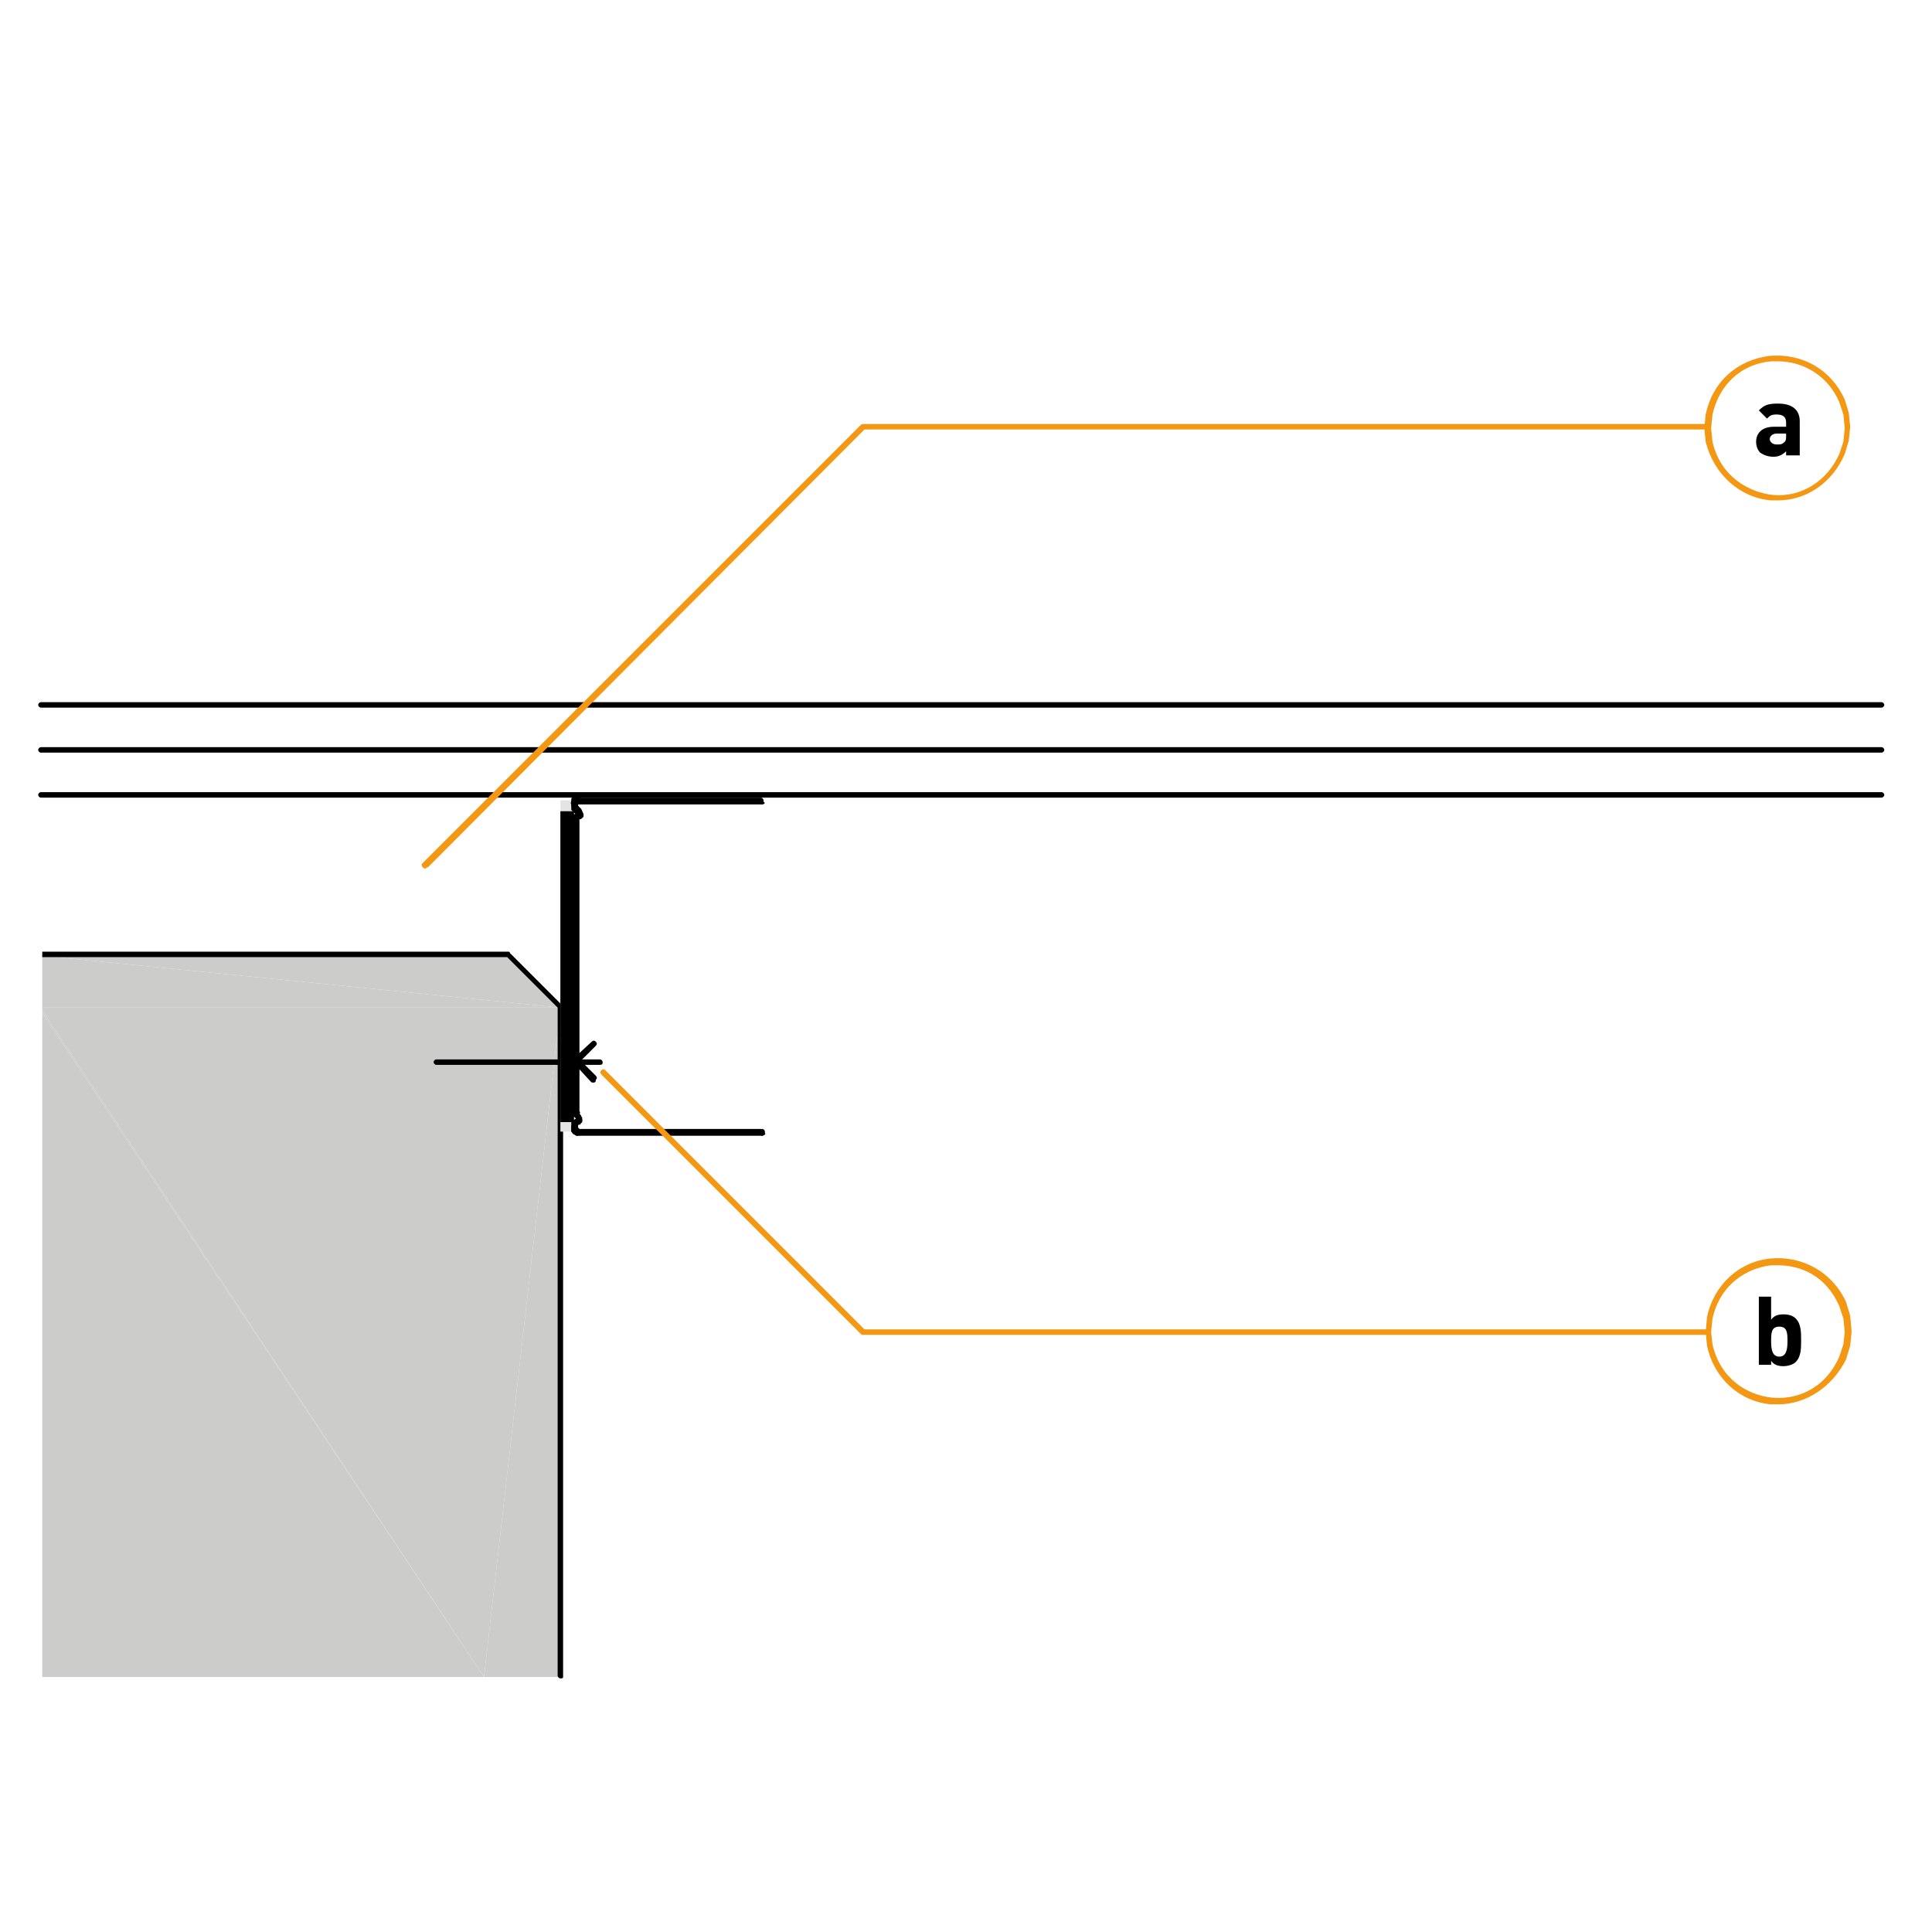 <?xml version="1.0" encoding="utf-8"?>
<!-- Generator: Adobe Illustrator 27.2.0, SVG Export Plug-In . SVG Version: 6.00 Build 0)  -->
<svg version="1.1" id="Lager_1" xmlns="http://www.w3.org/2000/svg" xmlns:xlink="http://www.w3.org/1999/xlink" x="0px" y="0px"
	 viewBox="0 0 141.7 141.7" style="enable-background:new 0 0 141.7 141.7;" xml:space="preserve">
<style type="text/css">
	.st0{fill:#CCCCCB;}
	.st1{clip-path:url(#SVGID_00000079467987358319263370000001455221633391025825_);}
	.st2{fill-rule:evenodd;clip-rule:evenodd;fill:#E4E4E4;}
	.st3{fill:none;stroke:#000000;stroke-miterlimit:10;}
	.st4{fill:#F49712;}
</style>
<g>
	<polygon class="st0" points="3.1,73.9 41.1,73.9 3.1,70.1 	"/>
</g>
<g>
	<polygon class="st0" points="3.1,70.1 3.1,70.1 41.1,73.9 37.3,70.1 	"/>
</g>
<g>
	<polygon class="st0" points="3.1,70.1 3.1,70.1 37.3,70.1 	"/>
</g>
<g>
	<polygon class="st0" points="3.1,123 35.5,123 3.1,74.3 	"/>
</g>
<g>
	<polygon class="st0" points="35.5,123 41.1,123 41.1,73.9 	"/>
</g>
<g>
	<polygon class="st0" points="3.1,73.9 3.1,74.1 35.5,123 41.1,73.9 	"/>
</g>
<g>
	<polygon class="st0" points="3.1,74.3 35.5,123 3.1,74.1 	"/>
</g>
<g>
	<g>
		<g>
			<path d="M138,55.2H3c-0.1,0-0.2-0.1-0.2-0.2s0.1-0.2,0.2-0.2h135c0.1,0,0.2,0.1,0.2,0.2S138.1,55.2,138,55.2z"/>
		</g>
	</g>
	<g>
		<g>
			<path d="M138,51.9H3c-0.1,0-0.2-0.1-0.2-0.2s0.1-0.2,0.2-0.2h135c0.1,0,0.2,0.1,0.2,0.2S138.1,51.9,138,51.9z"/>
		</g>
	</g>
	<g>
		<g>
			<path d="M138,58.5H3c-0.1,0-0.2-0.1-0.2-0.2s0.1-0.2,0.2-0.2h135c0.1,0,0.2,0.1,0.2,0.2S138.1,58.5,138,58.5z"/>
		</g>
	</g>
	<g>
		<g>
			<path d="M41.1,123.1c-0.1,0-0.2-0.1-0.2-0.2v-49c0-0.1,0.1-0.2,0.2-0.2s0.2,0.1,0.2,0.2V123C41.3,123.1,41.2,123.1,41.1,123.1z"
				/>
		</g>
	</g>
</g>
<g>
	<g>
		<g>
			<g>
				<defs>
					<rect id="SVGID_1_" x="3.1" y="69.8" width="38.2" height="4.3"/>
				</defs>
				<clipPath id="SVGID_00000079470627046018701880000006890344055449425078_">
					<use xlink:href="#SVGID_1_"  style="overflow:visible;"/>
				</clipPath>
				<g style="clip-path:url(#SVGID_00000079470627046018701880000006890344055449425078_);">
					<path d="M41.1,74.1C41.1,74.1,41,74.1,41.1,74.1l-3.9-3.9H3c-0.1,0-0.2-0.1-0.2-0.2s0.1-0.2,0.2-0.2h34.3c0,0,0.1,0,0.1,0.1
						l3.8,3.8c0.1,0.1,0.1,0.2,0,0.2C41.2,74,41.2,74.1,41.1,74.1z"/>
				</g>
			</g>
		</g>
	</g>
</g>
<g>
	<path d="M44,78.1H32c-0.1,0-0.2-0.1-0.2-0.2s0.1-0.2,0.2-0.2h12c0.1,0,0.2,0.1,0.2,0.2S44.2,78.1,44,78.1z"/>
</g>
<g>
	<path d="M43.5,79.4c-0.1,0-0.1,0-0.2-0.1L42.1,78c0,0-0.1-0.1-0.1-0.2s0-0.1,0.1-0.2l1.3-1.2c0.1-0.1,0.2-0.1,0.3,0s0.1,0.2,0,0.3
		l-1.1,1.1l1.1,1.1c0.1,0.1,0.1,0.2,0,0.3C43.7,79.4,43.6,79.4,43.5,79.4z"/>
</g>
<g>
	<polyline class="st2" points="42.1,83 41.1,83 41.1,58.7 	"/>
</g>
<g>
	<polyline class="st2" points="42.1,83 42.1,58.7 41.1,58.7 	"/>
</g>
<g>
	<path d="M42.1,59.3c-0.1,0-0.2-0.1-0.2-0.2v-0.3c0-0.1,0.1-0.2,0.2-0.2s0.2,0.1,0.2,0.2v0.3C42.4,59.2,42.3,59.3,42.1,59.3z"/>
</g>
<g>
	<path d="M42.2,81.9c-0.1,0-0.2-0.1-0.2-0.2v-0.2v-0.1V60.2c0-0.1,0.1-0.2,0.2-0.2s0.2,0.1,0.2,0.2v21.3v0.1
		C42.5,81.7,42.4,81.8,42.2,81.9L42.2,81.9z"/>
</g>
<g>
	<path d="M42.1,83.1c-0.1,0-0.2-0.1-0.2-0.2v-0.3c0-0.1,0.1-0.2,0.2-0.2s0.2,0.1,0.2,0.2v0.3C42.4,83,42.3,83.1,42.1,83.1z"/>
</g>
<g>
	<path d="M55.9,83.3c-0.1,0-0.2-0.1-0.2-0.2V83c0-0.1,0.1-0.2,0.2-0.2s0.2,0.1,0.2,0.2v0.1C56.2,83.2,56,83.3,55.9,83.3z"/>
</g>
<g>
	<path d="M42.3,83.3L42.3,83.3l-0.2-0.1c-0.1,0-0.1-0.1-0.2-0.2v-0.2c0-0.1,0-0.3,0.2-0.3c0.1,0,0.3,0,0.3,0.2v0.1l0,0
		c0.1,0,0.2,0.2,0.2,0.3C42.5,83.3,42.5,83.3,42.3,83.3z"/>
</g>
<g>
	<path d="M42.2,59.3c-0.1,0-0.2-0.1-0.2-0.2v-0.3c0-0.1,0.1-0.2,0.2-0.2s0.2,0.1,0.2,0.2v0.3C42.5,59.2,42.4,59.3,42.2,59.3z"/>
</g>
<g>
	<path d="M42.3,81.9c-0.1,0-0.2-0.1-0.2-0.1v-0.1v-0.1V60.2c0-0.1,0.1-0.2,0.2-0.2s0.2,0.1,0.2,0.2v21.3c0.1,0.1,0,0.3-0.1,0.3
		C42.4,81.9,42.3,81.9,42.3,81.9z"/>
</g>
<g>
	<path d="M42.2,83.1c-0.1,0-0.2-0.1-0.2-0.2v-0.3c0-0.1,0.1-0.2,0.2-0.2s0.2,0.1,0.2,0.2v0.3C42.5,83,42.4,83.1,42.2,83.1z"/>
</g>
<g>
	<path d="M42.3,83.2c-0.1,0-0.1,0-0.2-0.1V83c-0.1-0.1-0.1-0.2,0-0.3s0.2-0.1,0.3,0l0.1,0.1c0.1,0.1,0.1,0.2,0,0.3
		C42.5,83.2,42.4,83.2,42.3,83.2z"/>
</g>
<g>
	<path d="M55.9,83.3H42.3c-0.1,0-0.2-0.1-0.2-0.2s0.1-0.2,0.2-0.2h13.5c0.1,0,0.2,0.1,0.2,0.2S56,83.3,55.9,83.3z"/>
</g>
<g>
	<path d="M55.9,83.2H42.3c-0.1,0-0.2-0.1-0.2-0.2s0.1-0.2,0.2-0.2h13.5c0.1,0,0.2,0.1,0.2,0.2S56,83.2,55.9,83.2z"/>
</g>
<g>
	<path d="M55.9,59c-0.1,0-0.2,0-0.2-0.1H42.3c-0.1,0-0.2-0.1-0.2-0.2s0.1-0.2,0.2-0.2h13.5c0.1,0,0.2,0.1,0.2,0.2v0.1
		C56.2,58.9,56,59,55.9,59z"/>
</g>
<g>
	<path d="M55.9,59H42.3c-0.1,0-0.2-0.1-0.2-0.2s0.1-0.2,0.2-0.2h13.5c0.1,0,0.2,0.1,0.2,0.2S56,59,55.9,59z"/>
</g>
<g>
	<path d="M42.1,59.1L42.1,59.1c-0.2,0-0.3-0.2-0.2-0.3v-0.2c0-0.1,0.1-0.1,0.2-0.2h0.2c0.1,0,0.3,0,0.3,0.2s0,0.3-0.2,0.3l0,0l0,0
		C42.3,59,42.2,59.1,42.1,59.1z"/>
</g>
<g>
	<path d="M42.2,59.1c-0.1,0-0.1,0-0.2-0.1c-0.1-0.1-0.1-0.2,0-0.3l0.1-0.1c0.1-0.1,0.2-0.1,0.3,0s0.1,0.2,0,0.3V59
		C42.4,59,42.3,59.1,42.2,59.1z"/>
</g>
<g>
	<path d="M42.1,82.8L42.1,82.8c-0.2,0-0.2-0.1-0.2-0.2c0,0,0,0,0-0.1v-0.2l0,0c0-0.1,0-0.1,0.1-0.1l0.3-0.2c0.1-0.1,0.3-0.1,0.3,0
		c0.1,0.1,0.1,0.3,0,0.3l-0.2,0.2v0.1C42.3,82.8,42.2,82.8,42.1,82.8z"/>
</g>
<g>
	<path d="M42.2,82.8L42.2,82.8C42,82.7,42,82.6,42,82.5v-0.1l0.2-0.3c0.1-0.1,0.2-0.1,0.3,0s0.1,0.2,0,0.3L42.2,82.8
		C42.4,82.8,42.3,82.8,42.2,82.8z"/>
</g>
<g>
	<path d="M42.5,82.4c-0.1,0-0.2-0.1-0.2-0.2V82L42,81.8c-0.1-0.1-0.1-0.2,0-0.3c0.1-0.1,0.2-0.1,0.3,0l0.3,0.3
		c0,0.1,0.1,0.1,0.1,0.2v0.2C42.7,82.3,42.6,82.4,42.5,82.4z"/>
</g>
<g>
	<path d="M42.5,82.5L42.5,82.5c-0.2-0.1-0.2-0.2-0.2-0.3l0,0v-0.1l-0.2-0.2c-0.1-0.1-0.1-0.2,0-0.3c0.1-0.1,0.2-0.1,0.3,0l0.2,0.2
		c0,0,0,0,0,0.1l0.1,0.2c0,0.1,0,0.2,0,0.2L42.5,82.5C42.7,82.4,42.6,82.5,42.5,82.5z"/>
</g>
<g>
	<path d="M42.1,60.4L42.1,60.4c-0.2,0-0.3-0.2-0.2-0.3v-0.2c0-0.1,0.2-0.2,0.3-0.2s0.2,0.2,0.2,0.3v0.2
		C42.3,60.4,42.2,60.4,42.1,60.4z"/>
</g>
<g>
	<path d="M42.2,60.4L42.2,60.4C42,60.3,42,60.2,42,60.1V60c0.1-0.1,0.2-0.2,0.3-0.1c0.1,0.1,0.2,0.2,0.1,0.3v0.1
		C42.4,60.4,42.3,60.4,42.2,60.4z"/>
</g>
<g>
	<path d="M42.5,59.8c0,0-0.1,0-0.2,0L42,59.5l-0.1-0.1v-0.2c0-0.1,0-0.3,0.2-0.3c0.1,0,0.3,0,0.3,0.2v0.1l0.2,0.2
		c0.1,0.1,0.1,0.2,0,0.3C42.6,59.7,42.5,59.8,42.5,59.8z"/>
</g>
<g>
	<path d="M42.5,59.7c-0.1,0-0.1,0-0.2-0.1L42,59.2c-0.1-0.1,0-0.3,0.1-0.3s0.3,0,0.3,0.1v0.1l0.2,0.2c0.1,0.1,0.1,0.3,0,0.3
		C42.6,59.7,42.6,59.7,42.5,59.7z"/>
</g>
<g>
	<path d="M42.2,60.3c-0.1,0-0.1,0-0.2-0.1c-0.1-0.1-0.1-0.2,0-0.3l0.3-0.3c0.1-0.1,0.2-0.1,0.3,0s0.1,0.2,0,0.3L42.2,60.3L42.2,60.3
		z"/>
</g>
<g>
	<path d="M42.5,60c-0.1,0-0.2-0.1-0.2-0.2v-0.2c0-0.1,0.1-0.2,0.2-0.2s0.2,0.1,0.2,0.2v0.2C42.7,59.9,42.6,60,42.5,60z"/>
</g>
<g>
	<path d="M42.3,60.3c-0.1,0-0.1,0-0.2-0.1c-0.1-0.1-0.1-0.2,0-0.3l0.2-0.2c0.1-0.1,0.2-0.1,0.3,0s0.1,0.2,0,0.3L42.3,60.3
		C42.4,60.3,42.4,60.3,42.3,60.3z"/>
</g>
<g>
	<path d="M42.5,60.1L42.5,60.1c-0.2-0.1-0.3-0.2-0.2-0.3v-0.1l0,0c-0.1-0.1,0-0.3,0.1-0.3c0.1-0.1,0.3,0,0.3,0.1l0.1,0.2
		c0,0.1,0,0.2,0,0.2L42.7,60C42.7,60,42.6,60.1,42.5,60.1z"/>
</g>
<g>
	<path class="st3" d="M41.6,82.3L41.6,82.3c0,0,0-0.1,0-0.2V59.7c0-0.1,0-0.2,0-0.2l0,0c0,0,0,0.1,0,0.2v22.4
		C41.6,82.3,41.6,82.3,41.6,82.3z M41.6,81.9L41.6,81.9V60l0,0V81.9z"/>
</g>
<g>
	<path class="st4" d="M63.3,97.9c-0.1,0-0.1,0-0.2-0.1l-19-19c-0.1-0.1-0.1-0.2,0-0.3c0.1-0.1,0.2-0.1,0.3,0l19,19
		C63.5,97.6,63.5,97.7,63.3,97.9C63.4,97.9,63.4,97.9,63.3,97.9z"/>
</g>
<g>
	<g>
		<g>
			<path class="st4" d="M130.4,36.7c-0.2,0-0.3,0-0.5,0c-2.3-0.2-4.2-1.9-4.8-4.3l-0.1-1l0.1-1c0.5-2.4,2.3-4,4.7-4.3
				c2.4-0.2,4.5,1,5.5,3.2l0.3,1l0.1,1l0,0l-0.1,1l-0.3,1C134.4,35.4,132.5,36.7,130.4,36.7z M130.4,26.5c-0.2,0-0.3,0-0.5,0
				c-2.2,0.2-3.8,1.7-4.3,3.9l-0.1,1l0.1,1c0.6,2.6,2.7,3.7,4.4,3.9c2.1,0.2,4-1,4.9-3l0.3-0.9l0.1-1l-0.1-1l-0.3-0.9
				C134.1,27.6,132.3,26.5,130.4,26.5z"/>
		</g>
	</g>
</g>
<g>
	<path class="st4" d="M125.2,31.5H63.3c-0.1,0-0.2-0.1-0.2-0.2s0.1-0.2,0.2-0.2h61.9c0.1,0,0.2,0.1,0.2,0.2S125.4,31.5,125.2,31.5z"
		/>
</g>
<g>
	<g>
		<g>
			<path class="st4" d="M130.4,103c-0.2,0-0.4,0-0.5,0c-2.3-0.2-4.2-1.9-4.7-4.3l-0.1-1l0.1-1.1c0.5-2.4,2.4-4.1,4.7-4.3
				c2.3-0.2,4.5,1,5.5,3.2l0.3,1l0.1,1.1c0,0,0,0,0,0.1l-0.1,1l-0.3,1C134.4,101.7,132.5,103,130.4,103z M130.4,92.8
				c-0.2,0-0.3,0-0.5,0c-1.7,0.2-3.7,1.3-4.3,3.9l-0.1,1l0.1,0.9c0.6,2.6,2.6,3.7,4.3,3.9c1.7,0.2,3.9-0.5,5-3l0.3-0.9l0.1-0.9
				l-0.1-1l-0.3-0.9C133.9,93.5,132,92.8,130.4,92.8z"/>
		</g>
	</g>
</g>
<g>
	<path class="st4" d="M125.2,97.9H63.3c-0.1,0-0.2-0.1-0.2-0.2s0.1-0.2,0.2-0.2h61.9c0.1,0,0.2,0.1,0.2,0.2S125.4,97.9,125.2,97.9z"
		/>
</g>
<g>
	<path class="st4" d="M31.2,63.7c-0.1,0-0.1,0-0.2-0.1s-0.1-0.2,0-0.3l32.1-32.1c0.1-0.1,0.2-0.1,0.3,0s0.1,0.2,0,0.3l-32,32.1
		C31.3,63.6,31.2,63.7,31.2,63.7z"/>
</g>
<g>
	<path d="M131,33.4v-0.3c-0.2,0.2-0.5,0.4-0.9,0.4s-0.7-0.1-1-0.3c-0.2-0.2-0.3-0.5-0.3-0.8c0-0.6,0.4-1.1,1.3-1.1h0.9V31
		c0-0.4-0.2-0.6-0.7-0.6c-0.4,0-0.5,0.1-0.7,0.3l-0.6-0.6c0.4-0.4,0.7-0.5,1.4-0.5c1.1,0,1.6,0.5,1.6,1.3v2.5L131,33.4L131,33.4z
		 M131,31.8h-0.7c-0.3,0-0.5,0.2-0.5,0.4s0.2,0.4,0.5,0.4s0.4,0,0.6-0.2c0.1-0.1,0.1-0.2,0.1-0.5L131,31.8L131,31.8z"/>
</g>
<g>
	<path d="M131.7,99.9c-0.2,0.2-0.6,0.3-0.9,0.3c-0.4,0-0.7-0.1-0.9-0.4v0.3H129v-5h0.9v1.7c0.2-0.3,0.5-0.4,0.9-0.4s0.7,0.1,0.9,0.3
		c0.4,0.4,0.4,1,0.4,1.6S132.1,99.5,131.7,99.9z M130.5,97.3c-0.6,0-0.6,0.5-0.6,1.1s0.1,1.1,0.6,1.1s0.6-0.5,0.6-1.1
		S131.1,97.3,130.5,97.3z"/>
</g>
</svg>
